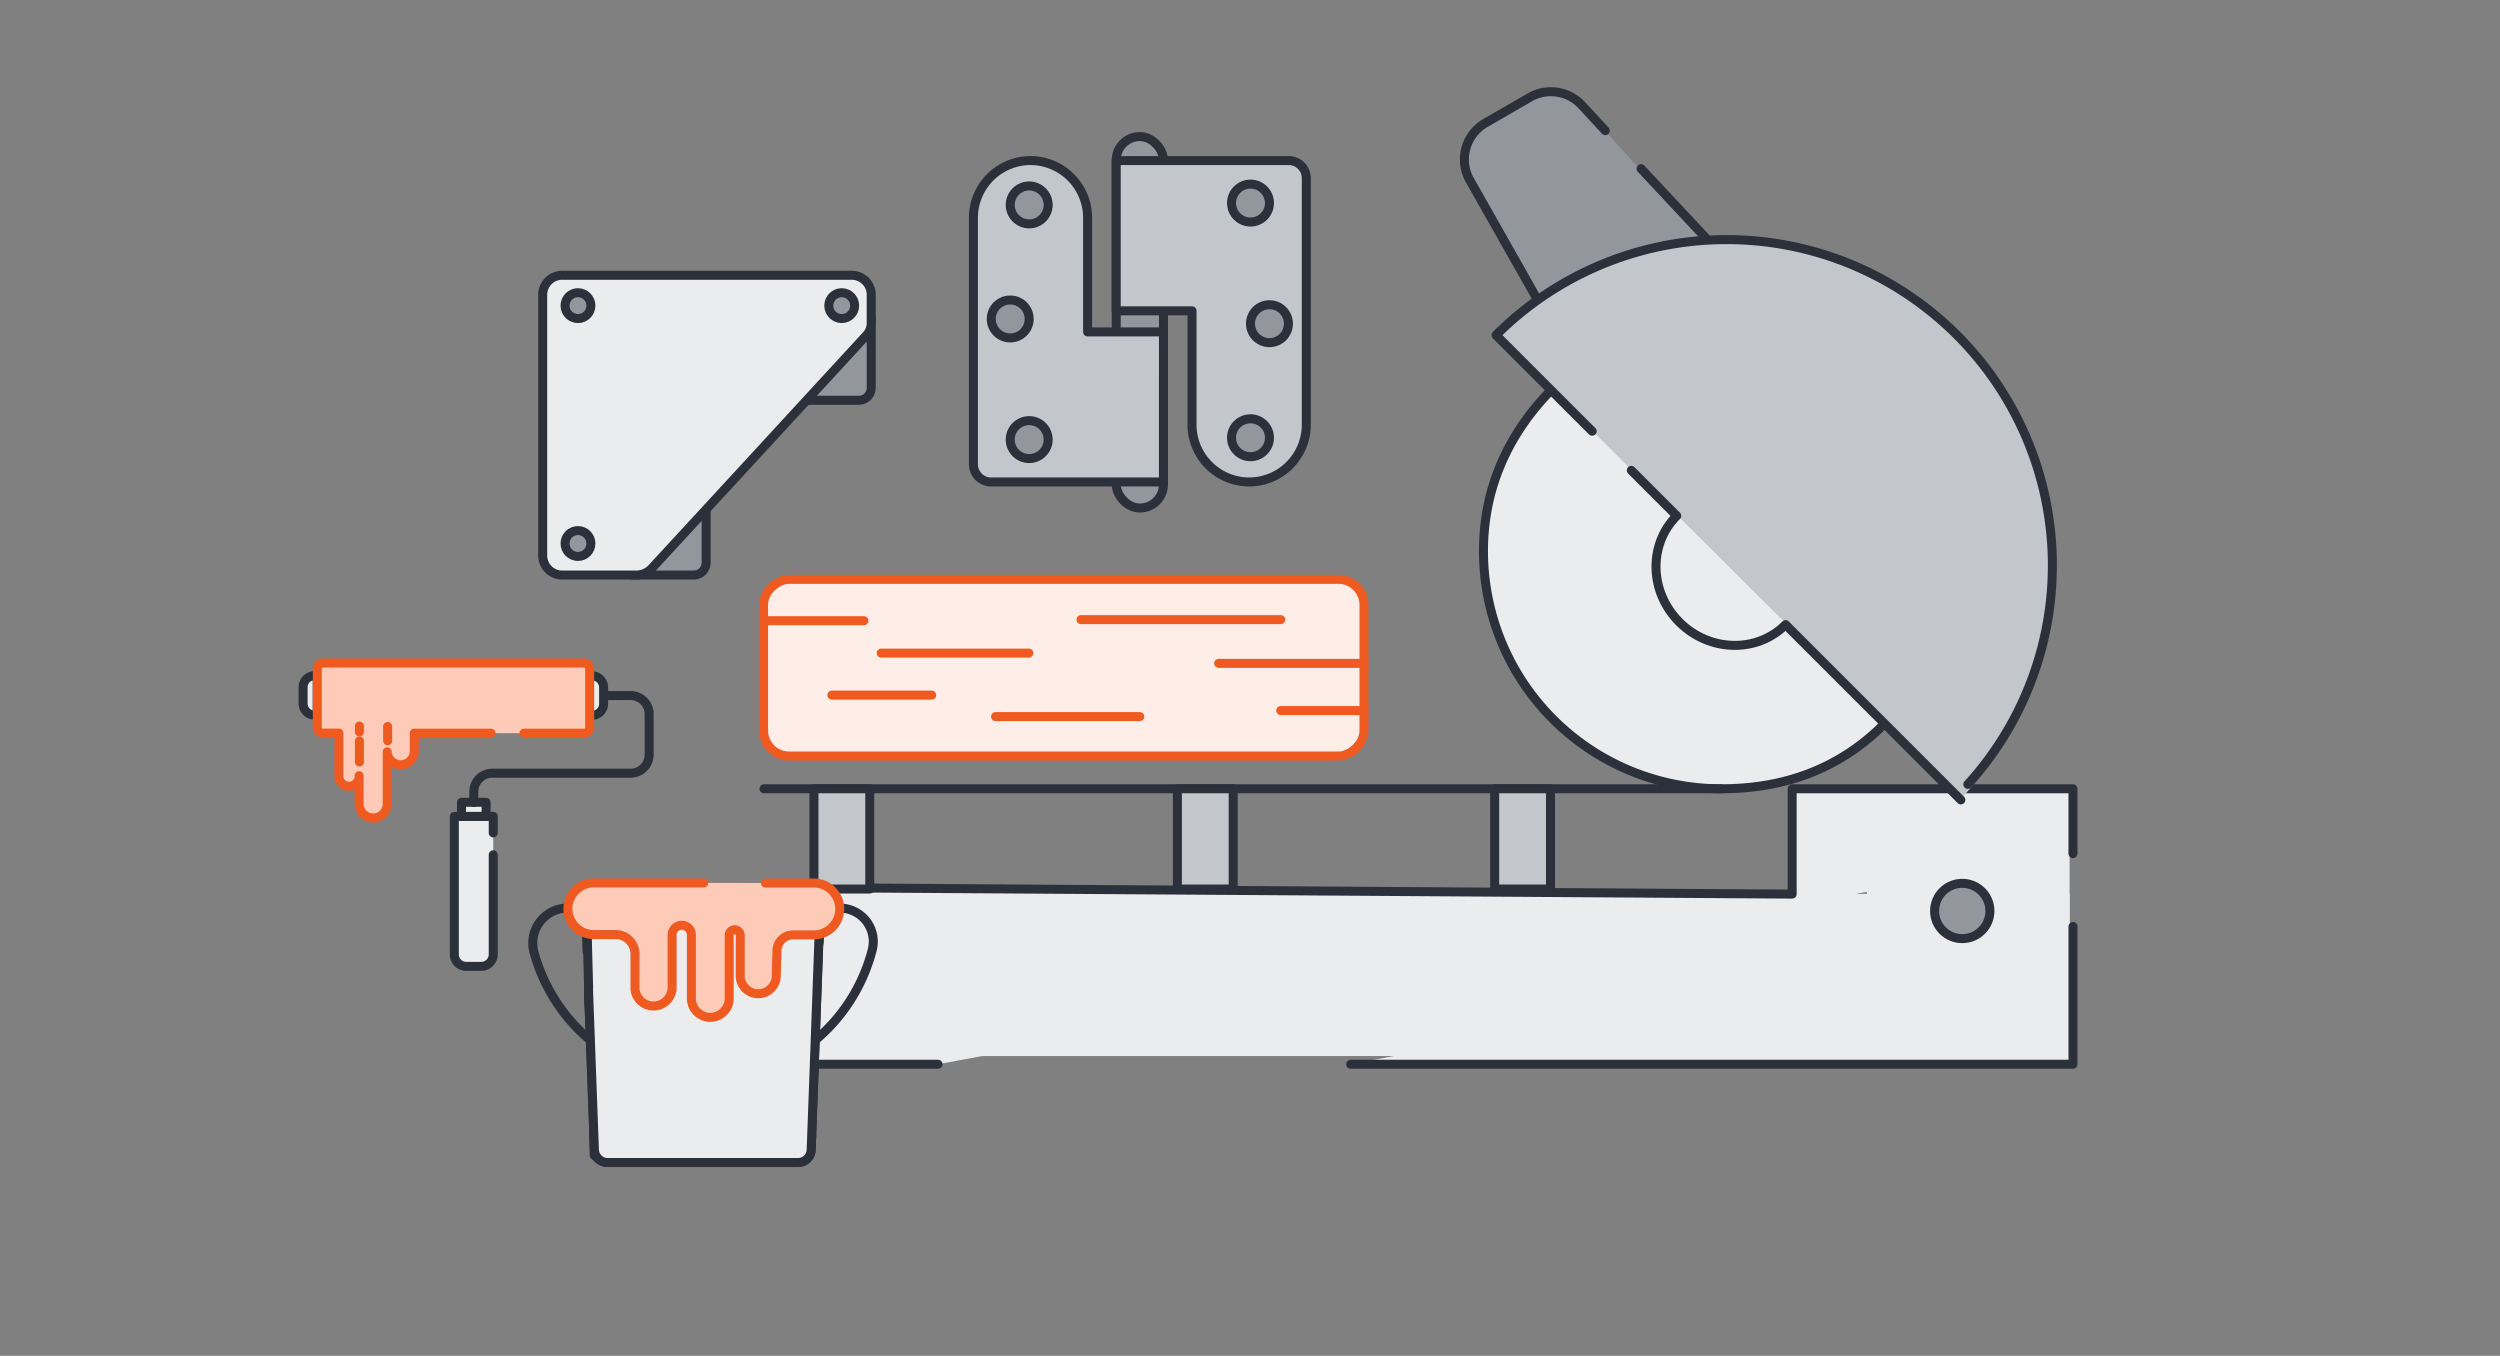 <svg id="Layer_2" data-name="Layer 2" xmlns="http://www.w3.org/2000/svg" viewBox="0 0 555 301"><rect x="0" y="0" width="555" height="301" fill="#808080" stroke="none"/><defs><style>.cls-1,.cls-2{fill:#ebeced;}.cls-1,.cls-4,.cls-6,.cls-7{stroke:#2b303b;}.cls-1,.cls-4,.cls-5,.cls-6,.cls-7,.cls-8,.cls-9{stroke-linecap:round;stroke-linejoin:round;stroke-width:2px;}.cls-3,.cls-4{fill:#93979d;}.cls-5{fill:#ffede7;}.cls-5,.cls-8,.cls-9{stroke:#ef5a21;}.cls-10,.cls-6{fill:#c3c7cb;}.cls-7,.cls-9{fill:none;}.cls-8{fill:#ffcbb9;}</style></defs><path class="cls-1" d="M67.29,152.59A2.55,2.55,0,0,1,69.84,150h.58v8.76h-.58a2.56,2.56,0,0,1-2.55-2.56V152.6Z"/><rect class="cls-2" x="414.45" y="180.44" width="45" height="36"/><rect class="cls-2" x="360.45" y="198.44" width="99" height="27"/><rect class="cls-2" x="198.45" y="207.44" width="243" height="27"/><path class="cls-3" d="M341.31,66.51l-15-26.5a9.35,9.35,0,0,1,3.46-12.71l9.85-5.69a9.37,9.37,0,0,1,11.51,1.71l36.34,40.12"/><polygon class="cls-2" points="360.45 81.44 342.45 99.44 360.45 135.44 378.45 162.44 414.45 162.44 450.45 135.44 360.45 81.44"/><path id="Path_37179" data-name="Path 37179" class="cls-4" d="M193.41,70.72V86.11a2.75,2.75,0,0,1-2.75,2.75H179.23"/><path id="Path_37180" data-name="Path 37180" class="cls-4" d="M156.76,113.21v11.7a2.75,2.75,0,0,1-2.74,2.75H140.45"/><path id="Path_37178" data-name="Path 37178" class="cls-1" d="M164.79,104.37l27.56-29.94a4,4,0,0,0,1.06-2.66V65.23a4.34,4.34,0,0,0-4.52-4.12H125a4.34,4.34,0,0,0-4.52,4.12v58.31a4.34,4.34,0,0,0,4.52,4.12h16.22a4.71,4.71,0,0,0,3.46-1.47Z"/><circle id="Ellipse_81" data-name="Ellipse 81" class="cls-4" cx="128.31" cy="67.85" r="2.87"/><circle id="Ellipse_82" data-name="Ellipse 82" class="cls-4" cx="128.31" cy="120.66" r="2.87"/><circle id="Ellipse_83" data-name="Ellipse 83" class="cls-4" cx="186.86" cy="67.85" r="2.87"/><rect class="cls-5" x="216.56" y="81.58" width="39.22" height="133.3" rx="5.67" transform="translate(384.39 -87.94) rotate(90)"/><line class="cls-5" x1="284.33" y1="137.56" x2="239.98" y2="137.56"/><line class="cls-5" x1="228.4" y1="144.99" x2="195.63" y2="144.99"/><line class="cls-5" x1="302.81" y1="157.74" x2="284.33" y2="157.74"/><line class="cls-5" x1="253.04" y1="159.08" x2="221.01" y2="159.08"/><line class="cls-5" x1="191.79" y1="137.8" x2="169.61" y2="137.8"/><line class="cls-5" x1="302.81" y1="147.27" x2="270.54" y2="147.27"/><line class="cls-5" x1="206.84" y1="154.32" x2="184.67" y2="154.32"/><rect class="cls-4" x="247.8" y="30.32" width="10.49" height="82.46" rx="5.24"/><path class="cls-6" d="M258.29,73.68H241.45V48.32a12.72,12.72,0,0,0-12.68-12.68h0A12.71,12.71,0,0,0,216.1,48.32v54.8A3.92,3.92,0,0,0,220,107h38.28Z"/><circle class="cls-4" cx="228.48" cy="45.49" r="4.21"/><circle class="cls-4" cx="228.48" cy="97.59" r="4.21"/><circle class="cls-4" cx="224.27" cy="70.81" r="4.21"/><path class="cls-6" d="M247.8,69h16.83V94.35A12.72,12.72,0,0,0,277.31,107h0A12.72,12.72,0,0,0,290,94.35V39.55a3.92,3.92,0,0,0-3.91-3.91H247.8Z"/><circle class="cls-4" cx="277.61" cy="97.18" r="4.21"/><circle class="cls-4" cx="277.61" cy="45.08" r="4.21"/><circle class="cls-4" cx="281.82" cy="71.86" r="4.21"/><line class="cls-1" x1="364.32" y1="37.45" x2="378.97" y2="53.12"/><path class="cls-7" d="M341.31,66.51l-15-26.5a9.35,9.35,0,0,1,3.46-12.71l9.85-5.69a9.37,9.37,0,0,1,11.51,1.71L356.37,29"/><path class="cls-1" d="M417.48,161.54c-9.47,9.09-21.23,13.57-35.4,13.57a52.75,52.75,0,0,1-52.75-52.75c0-14.27,5.67-26.12,14.88-35.61"/><path class="cls-1" d="M460.2,189.5V175.11H397.86v23.38l-216.52-1.42c-6.52,0-11.82,4.16-11.82,9.36V226.9c0,5.17,5.24,9.36,11.72,9.36h27"/><polyline class="cls-1" points="299.85 236.26 460.2 236.26 460.2 236.26 460.2 224.87 460.2 205.68"/><circle class="cls-4" cx="435.62" cy="202.24" r="6.14"/><line class="cls-1" x1="169.61" y1="175.11" x2="382.08" y2="175.11"/><rect class="cls-6" x="261.38" y="175.11" width="12.39" height="22.25"/><rect class="cls-6" x="331.82" y="175.11" width="12.39" height="22.25"/><rect class="cls-6" x="180.7" y="175.11" width="12.39" height="22.25"/><path class="cls-1" d="M181.84,207.47l-1.76,47.79a2.94,2.94,0,0,1-2.94,2.82H134.9a2.94,2.94,0,0,1-2.94-2.82l-1.31-35.54"/><path class="cls-7" d="M180.65,231.21a38.81,38.81,0,0,0,13-20.39,7.85,7.85,0,0,0,.22-1.8,7.44,7.44,0,0,0-7.44-7.42h0"/><path class="cls-7" d="M126.07,201.58h0a7.79,7.79,0,0,0-7.53,9.81,38.84,38.84,0,0,0,12.9,19.88"/><path class="cls-1" d="M131.44,231.27c4.55,3.73,9.11,6.44,15,7.79"/><path class="cls-1" d="M167.32,238.53a36.08,36.08,0,0,0,13.33-7.32"/><path class="cls-1" d="M150.34,236h0a27,27,0,0,0,13.25,0h0c2.08-.49,3.78,1,3.78,3.43v.85c0,2.35-1.7,3.56-3.78,4.27h0c-4.38.84-13.25,0-13.25,0a3.92,3.92,0,0,1-3.78-4.27v-.85C146.56,237,148.27,235.5,150.34,236Z"/><polygon class="cls-1" points="131.9 252.06 131.9 256.44 133 257.39 134.88 258.09 177.14 258.09 179.08 257.34 180.06 255.26 180.2 252.06 131.9 252.06"/><line class="cls-1" x1="156.01" y1="252.06" x2="180.2" y2="252.06"/><polygon class="cls-1" points="177.37 221.6 130.78 223.29 130.19 201.1 182.19 200.74 181.83 209.26 177.37 221.6"/><line class="cls-1" x1="131.9" y1="252.06" x2="150.22" y2="252.06"/><path class="cls-1" d="M181.84,207.47l-1.76,47.79a2.94,2.94,0,0,1-2.94,2.82H134.9a2.94,2.94,0,0,1-2.94-2.82l-1.31-35.54"/><line class="cls-1" x1="130.34" y1="211.29" x2="130.19" y2="207.23"/><path class="cls-8" d="M156.24,196H131.81a5.76,5.76,0,0,0-5.74,5.75h0a5.75,5.75,0,0,0,5.75,5.72h4.85a4.31,4.31,0,0,1,4.3,4.32v7.51c0,.1,0,.21,0,.31a4.13,4.13,0,0,0,8.24-.39V207.49h0a2.16,2.16,0,0,1,2.14-2.08h0a2.16,2.16,0,0,1,2.14,2.08h0v.06h0v3.81h0v10.3a4.2,4.2,0,0,0,4.19,4.19h0a4.2,4.2,0,0,0,4.2-4.19V207.49h0a1.23,1.23,0,0,1,1.07-1.07,1.25,1.25,0,0,1,1.38,1.07h0v9c0,.1,0,.21,0,.31a4,4,0,0,0,8-.39l.16-5.4a3.56,3.56,0,0,1,3.57-3.46h4.61a5.77,5.77,0,0,0,5.75-5.75h0a5.76,5.76,0,0,0-5.75-5.77H169.94"/><path class="cls-1" d="M109.5,184.9v-3.66h-8.64v30.65a2.64,2.64,0,0,0,2.64,2.64h3.35a2.65,2.65,0,0,0,2.65-2.64V189.77"/><rect class="cls-1" x="102.45" y="178.11" width="5.46" height="3.13"/><path class="cls-7" d="M134.18,154.42H140a4.11,4.11,0,0,1,4.11,4.11v9a4.12,4.12,0,0,1-4.11,4.12H109.29a4.11,4.11,0,0,0-4.11,4.1v2.39"/><path class="cls-1" d="M130.91,150.05h.57A2.56,2.56,0,0,1,134,152.6v3.64h0a2.56,2.56,0,0,1-2.56,2.56h-.57V150Z"/><path class="cls-8" d="M116.32,162.77h13.36a1.23,1.23,0,0,0,1.23-1.23V148.42h0a1.24,1.24,0,0,0-1.24-1.23h-58a1.23,1.23,0,0,0-1.23,1.23v13.1h0a1.23,1.23,0,0,0,1.23,1.23h3.56v9.66a2.25,2.25,0,0,0,4.5-.21v6.44a3.12,3.12,0,0,0,6.23,0V166.9a3,3,0,1,0,6-.24v-3.9H109"/><line class="cls-9" x1="79.79" y1="164.47" x2="79.79" y2="169.18"/><line class="cls-9" x1="86.06" y1="161.28" x2="86.06" y2="164.47"/><line class="cls-9" x1="79.79" y1="161.18" x2="79.79" y2="162.5"/><path class="cls-10" d="M435.5,177.22,351.25,93.43l2.27,2.27-2.27-2.27L331.86,74c28.24-28.25,74.4-27.89,103.08.8,27.84,27.83,26.33,74,.56,102.38"/><path class="cls-7" d="M436.86,174.13A72.33,72.33,0,0,0,332.13,74.4l21.33,21.33"/><path class="cls-7" d="M362.15,104.42l10.09,10.09c-6.36,6.36-6.1,16.92.57,23.59s17.23,6.93,23.59.57l38.91,38.91"/></svg>